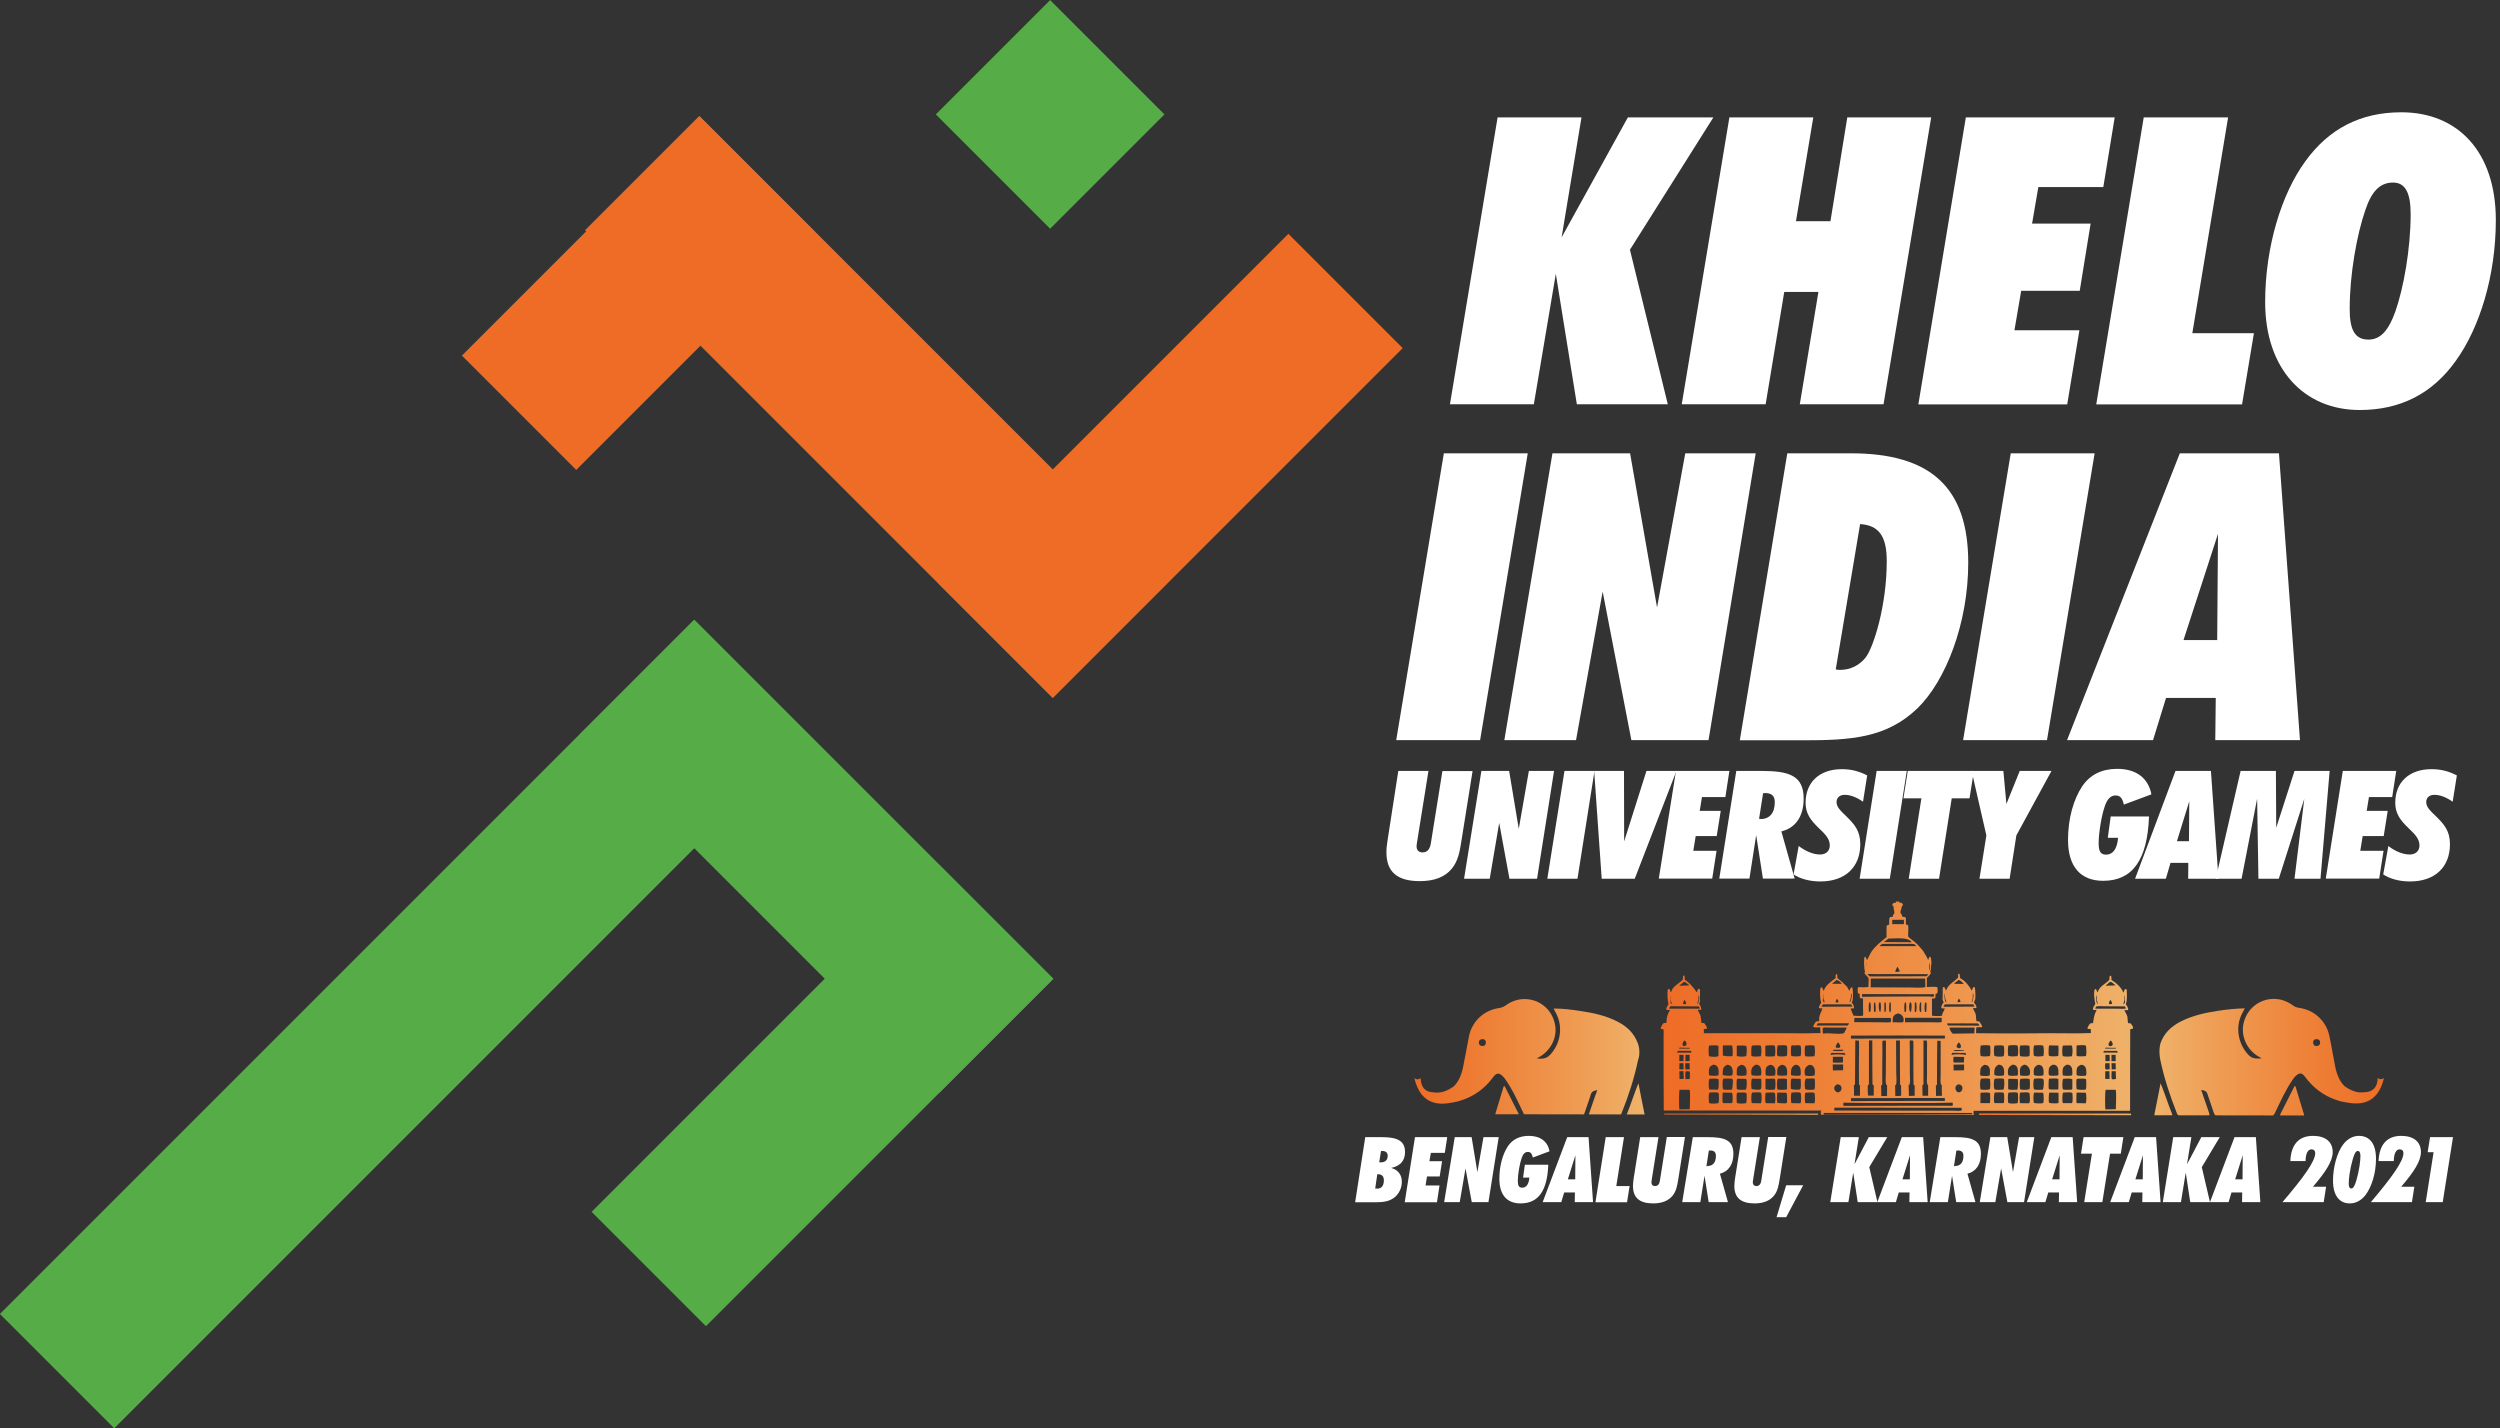 <?xml version="1.0" encoding="utf-8"?>
<!-- Generator: Adobe Illustrator 26.1.0, SVG Export Plug-In . SVG Version: 6.00 Build 0)  -->
<svg version="1.1" id="Layer_1" xmlns="http://www.w3.org/2000/svg" xmlns:xlink="http://www.w3.org/1999/xlink" x="0px" y="0px"
	 viewBox="0 0 1558.5 890.4" style="enable-background:new 0 0 1558.5 890.4;" xml:space="preserve">
<rect x="0" y="0" width="1558.5" height="890.4" fill="#333333" stroke="none"/>
<style type="text/css">
	.st0{clip-path:url(#SVGID_00000110433483495870047080000010279957571181746366_);}
	.st1{fill:url(#SVGID_00000118371084636541514520000017138952278983947186_);}
	.st2{fill:url(#SVGID_00000097471259088400921880000008432847424372411069_);}
	.st3{fill:url(#SVGID_00000039830390270056240770000004588529346853119361_);}
	.st4{fill:url(#SVGID_00000005262121934558459070000010532618822546125969_);}
	.st5{fill:url(#SVGID_00000103945327133828324480000016625468053182596512_);}
	.st6{fill:url(#SVGID_00000169522024962228345460000013653218377747434373_);}
	.st7{fill:url(#SVGID_00000174562832933487579380000000534648992314318479_);}
	.st8{fill:url(#SVGID_00000001625336514879340930000001939082340099497900_);}
	.st9{fill:url(#SVGID_00000152949853075675275110000015448991281508586118_);}
	.st10{fill:url(#SVGID_00000156558270971766290490000009446776378897850784_);}
	.st11{fill:url(#SVGID_00000046302104329566888890000015926533276110424476_);}
	.st12{fill:url(#SVGID_00000042717104368326154950000001251878009465487032_);}
	.st13{fill:url(#SVGID_00000023251385859706939950000014586227147816526225_);}
	.st14{fill:url(#SVGID_00000021089485880701279960000000694142000077025980_);}
	.st15{fill:url(#SVGID_00000048471293516369630150000010672458758993114760_);}
	.st16{fill:#56AD47;}
	.st17{fill:#EE6C26;}
	.st18{fill:#FFFFFF;}
</style>
<g>
	<g>
		<defs>
			<path id="SVGID_1_" d="M1501,695.5c-8-17.4-17.3-34-27.8-49.7c-62.2-93.5-165.4-154.2-284.5-154.4
				c-139.1-0.2-263.3,82.1-329.1,203.1L1501,695.5z"/>
		</defs>
		<clipPath id="SVGID_00000178888379028083003900000016193583359952601505_">
			<use xlink:href="#SVGID_1_"  style="overflow:visible;"/>
		</clipPath>
		<g style="clip-path:url(#SVGID_00000178888379028083003900000016193583359952601505_);">
			
				<linearGradient id="SVGID_00000161620804267338327390000007480494912439748236_" gradientUnits="userSpaceOnUse" x1="1233.693" y1="694.991" x2="1328.48" y2="694.991">
				<stop  offset="0" style="stop-color:#EE6C26"/>
				<stop  offset="0.252" style="stop-color:#EE7B32"/>
				<stop  offset="0.767" style="stop-color:#EF9F56"/>
				<stop  offset="1" style="stop-color:#EFB26A"/>
			</linearGradient>
			<path style="fill:url(#SVGID_00000161620804267338327390000007480494912439748236_);" d="M1233.7,695.8h94.8v-1.6
				c-32.4,0-62.4-0.1-94.7-0.1C1233.7,694.2,1233.7,695.8,1233.7,695.8z"/>
			
				<linearGradient id="SVGID_00000180357751544821041560000014813453882313940906_" gradientUnits="userSpaceOnUse" x1="1037.386" y1="695.033" x2="1133.606" y2="695.033">
				<stop  offset="0" style="stop-color:#EE6C26"/>
				<stop  offset="0.252" style="stop-color:#EE7B32"/>
				<stop  offset="0.767" style="stop-color:#EF9F56"/>
				<stop  offset="1" style="stop-color:#EFB26A"/>
			</linearGradient>
			<path style="fill:url(#SVGID_00000180357751544821041560000014813453882313940906_);" d="M1037.4,695.8h96l0-1.5
				c0,0,0.1-0.1,0.2-0.1h-96.2V695.8z"/>
			
				<linearGradient id="SVGID_00000051381220977247866320000000962098232014433921_" gradientUnits="userSpaceOnUse" x1="1035.629" y1="629.093" x2="1330.158" y2="629.093">
				<stop  offset="0" style="stop-color:#EE6C26"/>
				<stop  offset="0.252" style="stop-color:#EE7B32"/>
				<stop  offset="0.767" style="stop-color:#EF9F56"/>
				<stop  offset="1" style="stop-color:#EFB26A"/>
			</linearGradient>
			<path style="fill:url(#SVGID_00000051381220977247866320000000962098232014433921_);" d="M1328.3,638c-0.5-0.1-1.1-0.1-1.6-0.2
				c-0.3-0.4-0.3-3.2-0.5-4.1c-0.4-1.4-1.3-2.6-1.8-3.8c0-0.1,0-0.1,0.1-0.2h2.1c0-0.1,0.1-0.3,0.1-0.4c0.2-0.9-1-2.6-1.5-3.4
				c1-1.7,0.7-6.3,0.6-9c-0.4-0.3-0.5-0.3-1.1-0.3c-0.3,0.6-0.7,1.3-0.8,2c-0.1,0-0.1,0.1-0.2,0.1c-1.4-3.3-4.5-6.1-7.4-7.8
				c0-0.9,0-1.8-0.2-2.4c-0.2-0.2-0.3-0.2-0.7-0.3c-0.4,0.6-0.4,1.5-0.4,2.6c-2.3,2.6-6.3,3.9-7.3,7.8c-0.4-0.2-0.8-1.4-0.9-1.8
				c-0.2-0.1-0.4-0.2-0.6-0.3c-1.5,0.8-0.3,8.3,0,9.4c-0.4,0.6-1.8,2.5-1.4,3.5c0.3,0.4,1.5,0.3,2.1,0.2c0,0.1,0,0.2,0.1,0.3
				c-1.6,2.5-1.6,4.5-2.2,7.9c-0.5,0-1,0.1-1.5,0.1c-0.8,0.4-1.6,2.1-2,2.9v0.4c0.6,0.3,1.2,0.3,2.1,0.3c0,0.8,0,1.7,0.1,2.5
				c-2.8,0.1-5.7,0.1-8.5,0.2c-5.5,0-11-0.1-16.6-0.1c-4.9,0-9.9,0.1-14.8,0.1c-10.6,0-21.2,0.1-31.7-0.1c0-1.2,0-2.4,0.1-3.5
				c0.7-0.4,2.3-0.2,3.3-0.2c0.1-0.1,0.3-0.3,0.4-0.4c-0.2-1.2-1.1-1.8-1.5-2.9c-0.5-0.5-1.1-0.5-2.1-0.5c-0.1-1.4-0.3-2.7-0.4-4.1
				c-0.4-1.4-1.1-2.6-1.7-3.7v-0.3c0.7,0,1.3-0.1,2-0.1c0.6-1.5-1.2-2.6-1.4-3.6c0.2-0.6,0.5-1.1,0.7-1.7c0.4-1.3,0.1-6.7-0.2-7.6
				c-0.3-0.1-0.5-0.1-0.8-0.2c-0.4,0.4-0.8,1.3-0.9,2.1c0,0-0.1,0.1-0.2,0.1c-1.5-2.7-4.2-6.3-7-7.5c-0.4-0.6-0.5-1.4-0.5-2.6
				c-0.2-0.2-0.4-0.3-0.5-0.5c-0.2,0.1-0.4,0.3-0.5,0.4v2.1c-2.3,2.6-6.2,4.1-7.4,7.9c0,0-0.1,0.1-0.2,0.1c-0.3-0.6-0.5-1.2-0.8-1.8
				c-0.4-0.2-0.9-0.4-1.2,0.1c0,2.5,0,5-0.1,7.5c0.2,0.6,0.5,1.2,0.7,1.8c-0.7,0.4-1.5,2.2-1.5,3.3c0,0.1,0,0.1,0.1,0.2
				c0.5,0.2,1.4,0.2,2.1,0.2c-0.4,1.5-1.6,2.5-1.7,4.4c-1,0.5-5,0.3-6.2,0.1c0-0.1,0-0.2-0.1-0.3v-10.3c0.4-0.2,1.4-0.1,2-0.3
				c0.2-0.7,0.3-1.7,0.2-2.7c0.3-0.1,0.7-0.2,1-0.3c0.5-0.7,0.3-2.7,0.2-3.8c-1.1-0.6-4.8-0.2-6.4-0.2c0,0-0.1-0.1-0.2-0.1v-5.6
				c0.7-0.5,2.2-2.1,2.5-3c0.1-0.4-0.2-0.5-0.4-0.8c0.5-1.1,1.5-9.6-0.4-9.4c-0.3,0.7-0.7,1.2-0.8,2.1c-0.4-0.3-0.4-1-0.7-1.5
				c-0.8-1.4-1.7-2.8-2.5-4.2c-1.6-1.9-3.4-4.1-5.3-5.6c-1.3-1-2.5-2-3.8-3c-0.8-1.4,0.5-6.1-0.5-7.7h-1c-0.5-1.3,0.3-3.9-0.6-4.8
				c-0.6-0.1-1.2-0.1-1.8-0.2c0-1.4-0.9-1.6-1.1-2.5c-0.3-1.5,0.9-2.3,0.7-4c0.4-0.1,0.5-0.4,0.8-0.7c0-0.3-0.1-0.6-0.2-0.9
				c-0.5-0.2-0.6-0.5-1-0.8c-0.3,0.1-0.5,0.2-0.8,0.3c-0.2-0.3-0.3-0.7-0.5-0.9h-1.8c0,0.2,0,0.4-0.1,0.7c-0.8,0.3-1.6-0.2-2.1,1.1
				c0,0.1-0.1,0.1-0.2,0.2c0.2,0.5,0.4,0.9,0.9,1c-0.3,1.6,0.5,2.4,0.5,4.3c-0.5,0.6-1,1-1,2.2c-0.6,0.1-1.2,0.1-1.8,0.2
				c-0.6,1-0.5,2.9-0.5,4.6c-0.4,0.4-0.9,0.4-1.4,0.6c-0.5,0.6-0.1,6.1-0.2,7.3c-3.4,2.8-7.1,5.5-9.5,9.2c-1,1.5-1.6,3.3-2.6,5v0.2
				c-0.4-0.5-0.7-1.6-1-2.1h-0.5c-0.8,0.6-0.4,8.6,0.2,9.2c-0.2,0.5-0.3,0.4-0.4,1.1c0.8,0.9,1.6,1.8,2.4,2.7c0.6,1.4-0.1,4,0.2,5.6
				c-0.7,0.6-5.1,0.3-6.6,0.3v0.2c-0.4,0.6-0.2,2.8-0.1,3.6c0.3,0.2,0.7,0.2,1.1,0.3c0.1,0.8,0,2,0.2,2.7c0.4,0.2,1.3,0.2,1.9,0.2
				c0,3.5,0,7.1,0.1,10.6c-1.3,0.7-4.3,0.2-6,0.2c-0.4-0.8-1.7-3.9-1.8-4.5c0.7,0,1.3-0.1,2-0.1c0.4-1-0.6-3.1-1.3-3.5
				c0.2-0.6,0.4-1.2,0.6-1.8c0.3-1.4,0.1-6.6-0.2-7.6c-0.3-0.1-0.5-0.1-0.8-0.2c-0.4,0.5-0.9,1.3-0.9,2.2c-0.8-0.5-1.1-2-1.8-2.7
				c-1.8-1.9-3.7-3.6-5.8-5.2c-0.2-1.1,0-1.9-0.4-2.6l-0.2-0.1c-0.6,0.6-0.7,1.4-0.5,2.6c-2.5,2-6.3,4.3-7.4,7.8
				c0,0-0.1,0.1-0.2,0.1c-0.3-0.6-0.5-1.2-0.8-1.8c-0.3-0.2-0.4-0.3-0.8-0.3h-0.1c-0.8,1.3-0.5,8.5,0.3,9.3c-0.4,1.2-1.4,2-1.5,3.5
				c0.5,0.4,1.3,0.4,2.2,0.3c-0.6,2.6-2.4,4.1-2,8c-0.6,0.1-1.2,0.1-1.8,0.2c-0.7,0.4-1.6,2.1-1.9,2.9v0.4c0.9,0.6,2.9,0.4,4.3,0.3
				c0.1,1.2,0.1,2.4,0.2,3.6c-3.2,0.1-6.4,0.1-9.6,0.2c-5.7,0-11.4-0.1-17.2-0.1h-45.9c0-0.8,0-1.7-0.1-2.5c0.7-0.2,1.6-0.2,2.1-0.4
				c-0.1-1.3-1.2-2.5-1.8-3.4c-0.6,0-1.1-0.1-1.7-0.1c-0.2-1.4-0.3-2.7-0.5-4.1c-0.4-1.5-1.2-2.6-1.8-3.9c0-0.1,0-0.1,0.1-0.2h2
				c0.4-1-0.7-3.1-1.3-3.6c0.1-0.6,0.5-1.1,0.6-1.6v-7.4c-0.2-0.2-0.4-0.3-0.6-0.5c-0.2,0-0.3,0.1-0.5,0.1c-0.3,0.5-0.7,1.2-0.8,1.9
				c0,0-0.1,0.1-0.2,0.1c-2.2-3.1-4.2-5.7-7.4-7.7c-0.1-0.9,0-1.9-0.2-2.5c-0.2-0.1-0.3-0.2-0.6-0.2c-0.4,0.6-0.4,1.5-0.4,2.6
				c-2.1,2.3-6.6,4.2-7.3,7.8c0,0-0.1,0.1-0.2,0.1c-0.3-0.7-0.6-1.3-0.8-2c-0.3,0-0.6-0.1-0.9-0.1c-0.8,1.5-0.3,8,0.3,9.2
				c-0.3,1.3-1.6,2.2-1.4,3.7v0.1c0.6,0.2,1.5,0.2,2.1,0.1c0,0.1,0.1,0.2,0.1,0.3c-1.3,1.9-2.2,4.4-2.1,7.7c-0.4,0.2-1.1,0-1.7,0.2
				c-0.7,0.3-1.7,2.5-2,3.2c0.3,0.6,0.8,0.6,1.7,0.6c0.4,0.9,0.2,2.7,0.2,3.9v10.9c0,12,0,23.9,0.1,35.9h97.4c0,0,2.8,0.1,0.7,0.1
				c-0.4,0.7-0.1,2.3,0,3.4h95c0-0.1,0-0.1,0.1-0.2c-0.1-0.9-0.1-3.1-0.1-3.1h97.6c0-16.9,0-33.9,0.1-50.9c0.5-0.1,1.2-0.1,1.5-0.3
				c0.1-0.1,0.2-0.1,0.2-0.2C1330,640,1328.9,638.9,1328.3,638z M1202.9,600.2c0.5,0.6,0.2,3.4,0.2,4.5c0,0,0,0.1-0.1,0.1h-0.1
				C1202.6,603.5,1202.7,601.3,1202.9,600.2z M1058.8,623.3c0-0.9,0-1.8,0.1-2.8h0.1c0.8,1.1,0,5.1-0.9,5.4
				C1058.2,625,1058.5,624.2,1058.8,623.3z M1049.7,612.1c1.5,0.1,2.1,1.4,3.2,1.9c0,0.1,0.1,0.2,0.1,0.3c-2,0.1-3.9,0.1-5.9,0.2
				c0-0.1,0-0.1-0.1-0.2C1048,613.6,1048.9,612.8,1049.7,612.1z M1051.1,625.9c-0.6,0-1.2,0.1-1.8,0.1c-0.2-1,0.4-1.9,0.7-2.6h0.2
				C1050.7,624.1,1051.1,624.7,1051.1,625.9z M1041.3,620.6c0.5,0.5,0,2.3,0.3,3.3c0.2,0.6,0.5,1.3,0.7,1.9v0.1c0,0-0.1,0.1-0.1,0.1
				c-0.3-0.3-0.6-0.6-0.8-0.9V620.6z M1040.6,628.8l-0.1-0.2c0.2-0.4,0.5-0.8,0.7-1.3c6,0,12,0.1,17.9,0.1c0.2,0.4,0.4,0.7,0.5,1.1
				v0.3H1040.6z M1053.4,691.5c-2.2,0-4.3,0.1-6.5,0.1c-0.3-1-0.2-11.6,0.1-12.2h6.3C1053.9,680.9,1053.4,689.1,1053.4,691.5z
				 M1049.5,662.8c0,1.2,0,2.5,0.1,3.7c-0.6,0.3-2,0.2-2.7,0.1c0-1.3,0-2.5,0.1-3.8H1049.5z M1046.9,661.5v-3.9h2.6v3.8
				C1049,661.6,1047.8,661.5,1046.9,661.5z M1047.1,667.8h2.4c0,1.5,0.1,3,0.2,4.5c-0.4,0.5-1.9,0.4-2.7,0.3c0-1.5,0-3-0.1-4.5
				C1046.9,668,1047,667.9,1047.1,667.8z M1053.3,662.8c0,1.3,0,2.5,0.1,3.8c-0.9,0-1.7,0.1-2.6,0.1c-0.3-0.7-0.3-3-0.1-3.9H1053.3z
				 M1050.7,661.5v-3.9h2.6c0,1.2,0,2.5,0.1,3.7C1053.1,661.4,1051,661.7,1050.7,661.5z M1053.4,672.5c-0.6,0.3-1.9,0.2-2.5,0.2
				c-0.1-0.1-0.2-0.1-0.2-0.2c0-1.2-0.3-3.6,0.2-4.7c0.8,0,1.6,0.1,2.4,0.1C1053.7,668.9,1053.4,671.2,1053.4,672.5z M1045.6,656.2
				c0-0.1-0.1-0.1-0.1-0.2c0.2-0.3,0.4-0.6,0.5-0.9h8c0.3,0.3,0.5,0.6,0.5,1.1H1045.6z M1053.3,653.2c0,0.1,0,0.2,0.1,0.3
				c0,0.1-0.1,0.1-0.1,0.2h-6.5v-0.4c0.1-0.1,0.3-0.1,0.4-0.2C1049.3,653.2,1051.3,653.2,1053.3,653.2z M1050.1,648.6
				c1.4,0.7,2.3,4.1-0.9,3.4C1048.4,650.7,1049.3,649.5,1050.1,648.6z M1125.3,652.1c0.1-0.1,0.2-0.2,0.2-0.3c1.6,0,4.5-0.5,5.7,0.2
				c0.2,1.6,0.5,5.3-0.2,6.5c-1.8,0.1-4.3,0.3-5.7-0.1C1124.9,657,1125,653.6,1125.3,652.1z M1131.2,670.4c-1.1,0.5-4.9,0.6-6-0.1
				c-0.7-4.1,0.4-5.4,2.8-6.5C1131,663.8,1131.9,666.9,1131.2,670.4z M1100.6,652.1c0.1-0.1,0.1-0.2,0.2-0.3c1.6,0,4.5-0.5,5.7,0.2
				c0.2,1.6,0.5,5.3-0.2,6.5c-1.8,0.1-4.3,0.3-5.7-0.1c0-0.1,0-0.2-0.1-0.3V652.1z M1103.5,663.8c2.9,0,3.8,3.1,3.1,6.6
				c-0.8,0.4-5.5,0.5-5.9-0.2c0-0.7-0.1-1.3-0.1-2C1100.6,665.2,1101.5,664.6,1103.5,663.8z M1092.2,651.8c1.6,0,4.4-0.5,5.6,0.2
				c0.3,1.1,0.5,5.4-0.2,6.5c-1.7,0.1-4.7,0.5-5.8-0.3C1091.7,656.6,1091.6,652.7,1092.2,651.8z M1098,668.4c0,0.6,0,1.2-0.1,1.8
				c-0.4,0.7-5.5,0.4-6,0c-0.7-3.8,0.5-5.4,2.7-6.5C1097.2,663.7,1098,665.6,1098,668.4z M1082.7,652.1c0.1-0.1,0.1-0.2,0.2-0.3
				c1,0,5.4-0.2,5.7,0.3c0.6,1.2,0.3,5,0,6.3c-1.5,0.4-4.9,0.5-5.9-0.2C1082.7,656.2,1082.7,654.1,1082.7,652.1z M1085.5,663.8
				c2.9,0,3.9,3.2,3.1,6.6c-1.4,0.3-4.8,0.5-5.9-0.2C1082.6,665.9,1082.6,665.1,1085.5,663.8z M1074,652c0.1-0.1,0.1-0.2,0.2-0.3
				h5.6c0.3,0.6,0.6,5.8,0.2,6.5c-0.5,0.7-5.6,0.1-6-0.2C1074,656.1,1074,654.1,1074,652z M1076.7,663.8c2,0,3.1,1.4,3.4,3.2
				c0.2,1,0.1,3.1-0.4,3.4c-0.9,0.5-5.2,0.2-5.8-0.3C1073.9,666.1,1074.2,665,1076.7,663.8z M1065.5,651.8c1.6,0,4.7-0.5,5.8,0.3
				v6.1c-0.1,0.1-0.1,0.1-0.2,0.2c-0.9,0.7-5,0.4-5.8,0C1065.2,656.6,1064.9,653.1,1065.5,651.8z M1071.4,668.3c0,0.8,0,1.6-0.2,2.1
				c-1.4,0.4-4.3,0.3-5.7,0c-0.2-0.6-0.2-1.5-0.2-2.3c0-3,0.8-3.4,2.7-4.4C1070.5,663.8,1071.4,665.5,1071.4,668.3z M1065.7,672.5
				c1.7,0,4.7-0.4,5.7,0.4c0,2,0.3,5.2-0.5,6.4c-1.8,0-3.6-0.1-5.4-0.1C1065.1,678,1065,673.3,1065.7,672.5z M1071.2,687.7
				c-1.3,0.3-4.7,0.5-5.8-0.1c-0.2-1.7-0.4-5.1,0.2-6.5c1.6,0,4.6-0.5,5.8,0.3C1071.6,682.8,1071.8,686.6,1071.2,687.7z
				 M1079.7,687.7h-5.5c0-0.1-0.1-0.1-0.2-0.2c-0.4-0.7-0.2-5.2-0.1-6.1c0.1-0.1,0.1-0.2,0.2-0.3c1.8,0,3.7,0.1,5.5,0.1
				c0.1,0.1,0.1,0.1,0.2,0.2C1080.3,682,1080.3,687.3,1079.7,687.7z M1079.7,679.3c-1.6,0-4.4,0.4-5.6-0.3c-0.3-1.1-0.5-5.4,0.2-6.5
				c0,0,0.1-0.1,0.2-0.1c1.2,0,5.2-0.3,5.6,0.4C1080.6,673.8,1080,678.7,1079.7,679.3z M1088.6,687.7c-1.4,0.3-4.9,0.5-5.9-0.2
				c0-1.8-0.4-4.9,0.2-6.3c0,0,0.1-0.1,0.2-0.1c1,0,5.3-0.2,5.6,0.3C1089.1,682.6,1088.9,686.4,1088.6,687.7z M1088.4,679.3
				c-1.7,0-4.7,0.4-5.7-0.4c0-1.7-0.4-4.8,0.2-6.2l0.3-0.2c1.1,0,5.1-0.2,5.5,0.3C1089.2,674,1088.9,678.4,1088.4,679.3z
				 M1092.1,672.6c0.1-0.1,0.2-0.1,0.2-0.2c1.8,0,3.6,0.1,5.4,0.1c0.1,0.1,0.2,0.3,0.3,0.4c0,1.7,0.4,5.7-0.5,6.2
				c-1,0.5-5.1,0.1-5.6-0.3C1091.7,677.5,1091.5,673.7,1092.1,672.6z M1097.7,687.8c-1.9,0-3.8-0.1-5.6-0.1
				c-0.5-1.2-0.5-5.6,0.2-6.6c1.6,0,4.4-0.5,5.6,0.2C1098.3,682.6,1098.4,686.7,1097.7,687.8z M1106.4,687.8c-1.9,0-3.8-0.1-5.7-0.1
				c-0.4-1.4-0.3-4.7-0.1-6.2l0.2-0.3c1.6,0,4.5-0.5,5.7,0.2C1106.8,682.9,1107,686.5,1106.4,687.8z M1106.4,679.2
				c-1.4,0.3-4.8,0.4-5.8-0.3v-6.2c0.2-0.1,0.5-0.2,0.7-0.3c1.5,0.4,4-0.4,5.3,0.3C1106.9,674.2,1107,678,1106.4,679.2z
				 M1108.3,672.5c1.7,0,4.6-0.4,5.7,0.3v6c-0.1,0.2-0.3,0.3-0.4,0.5c-1.5,0-4.5,0.4-5.6-0.3
				C1107.7,677.6,1107.6,673.4,1108.3,672.5z M1107.9,668.3c0-3,0.8-3.5,2.7-4.5c2.5,0,3.5,1.7,3.5,4.5c0,0.8,0,1.6-0.2,2.1
				c-0.8,0.2-5.4,0.4-5.8-0.2C1107.8,669.8,1107.9,669,1107.9,668.3z M1113.8,687.7c-0.4,0.3-5.6,0-5.8-0.2
				c-0.4-0.9-0.1-4.7-0.1-6.1l0.2-0.3c1.9,0,3.8,0.1,5.6,0.1C1114.1,681.8,1114.3,687.3,1113.8,687.7z M1113.8,658.3
				c-1.1,0.3-5.2,0.6-5.8-0.2c-0.4-0.9-0.2-5.7,0.2-6.4c1.6,0,4.7-0.4,5.8,0.3C1114.2,653.7,1114.4,657.1,1113.8,658.3z
				 M1116.7,672.6l0.2-0.2c1.8,0,3.6,0.1,5.4,0.1c0.1,0.1,0.2,0.3,0.3,0.4c0,1.5,0.4,5.6-0.5,6.2c-1,0.5-5.1,0.1-5.6-0.3
				C1116.3,677.5,1116.2,673.7,1116.7,672.6z M1116.5,670.2c-0.1-4,0.3-5.2,2.7-6.4c2.6-0.1,3.4,1.8,3.4,4.6c0,0.6,0,1.2-0.1,1.8
				C1122.2,671,1117.1,670.6,1116.5,670.2z M1122.4,687.8c-1.9,0-3.8-0.1-5.6-0.1c-0.5-1.2-0.5-5.6,0.1-6.6c1.6,0,4.4-0.5,5.6,0.2
				C1122.9,682.7,1123,686.7,1122.4,687.8z M1122.4,658.4c-1.7,0.1-4.7,0.5-5.8-0.3c-0.2-1.1-0.3-5.9,0.3-6.3l0.3-0.2
				c1.5,0.4,4-0.4,5.3,0.3C1122.9,653.3,1123,657.4,1122.4,658.4z M1131.1,687.8c-1.9,0-3.8-0.1-5.7-0.1c-0.4-1.4-0.3-4.7-0.1-6.2
				c0.1-0.1,0.2-0.2,0.2-0.3c1.6,0,4.5-0.5,5.7,0.2C1131.4,682.9,1131.7,686.5,1131.1,687.8z M1131.1,679.2
				c-1.4,0.3-4.8,0.4-5.8-0.3c-0.3-1.9-0.5-5.8,0.7-6.6c1.5,0.4,4-0.4,5.3,0.3C1131.5,674.2,1131.6,678,1131.1,679.2z M1233.1,638
				c0.3,0.4,0.6,0.7,0.8,1.1v0.3c-6.5,0-13.1-0.1-19.6-0.1c-0.2-0.5-0.5-0.8-0.5-1.3C1220.3,637.9,1226.7,638,1233.1,638z
				 M1224.3,654.5c0,0.1,0.1,0.2,0.2,0.3c-0.3,0.4-5.6,0.6-6.3,0.3c-0.2-0.2-0.2-0.1-0.2-0.5H1224.3z M1219.8,652.6
				c-0.3-1.1,0.9-2.2,1.3-2.8c0.7,0.4,1.8,2.1,1.2,3.2C1221.8,653.9,1220,653.4,1219.8,652.6z M1225.2,656.4
				c0.2,0.3,0.3,0.5,0.5,0.8v0.3l-0.1,0.1c-2.3-0.4-6.6-0.6-8.9,0c0,0-0.1-0.1-0.2-0.1c0.2-0.5,0.4-0.8,0.7-1.2
				C1220,656.4,1222.6,656.4,1225.2,656.4z M1148.9,654.4c0,0.1,0.1,0.1,0.2,0.2v0.3c-1.4,0.7-4.6,0.2-6.3,0.2
				c-0.1-0.3-0.1-0.3,0-0.7H1148.9z M1144.4,652.1c0.4-0.7,0.8-1.5,1.2-2.2h0.4c0.4,0.7,1.6,1.9,1.1,2.9c-0.1,0.1-0.3,0.3-0.4,0.4
				h-1.8C1144.5,653.1,1144.4,652.7,1144.4,652.1z M1149.8,656.4c0.2,0.3,0.4,0.6,0.6,0.8v0.3c0,0,0,0.1-0.1,0.1
				c-2.6-0.4-6.4-0.4-9.1,0c0-0.1,0-0.1-0.1-0.2c0.2-0.3,0.4-0.7,0.6-1H1149.8z M1148.9,658.8v3.4c-0.3,0.4-5.8,0.3-6.3,0.2v-3.6
				H1148.9z M1149,663.6v3.6c-2.1,0-4.3,0.1-6.4,0.1c0-1.2,0-2.5-0.1-3.7H1149z M1146.2,680.9c-1.4,0.4-3.1-1.4-2.7-3.1
				c0.3-0.9,1-1.3,1.5-1.8C1148.7,675.7,1148.9,680.1,1146.2,680.9z M1143.4,690.7l0.3-0.2c26.3,0,52.7,0.1,79,0.1h0.2
				c0,0.5,0,1,0.1,1.5c-0.7,0.7-3.7,0.3-4.9,0.3h-13.8c-20.2,0-40.5-0.1-60.7-0.1h-0.1V690.7z M1221.6,680.9c-1.9,0.5-3.1-2-2.4-3.6
				c0.3-0.6,0.9-0.9,1.4-1.3C1224.1,675.7,1224.2,680.2,1221.6,680.9z M1217.9,667.3c0-1.2,0-2.4-0.1-3.6c2.2,0,4.4-0.1,6.6-0.1v3.6
				C1222.2,667.3,1220.1,667.3,1217.9,667.3z M1224.3,662.4h-6.3c-0.4-0.4-0.3-3.1-0.1-3.6c2.1,0,4.2,0.1,6.3,0.1h0.2
				C1224.4,660,1224.4,661.2,1224.3,662.4z M1217.2,687.4c0.2,0.3,0.3,1.2,0.1,1.7c-0.4,0.5-3.3,0.2-4.3,0.2h-12.7
				c-17,0-33.9,0.1-50.9,0.1c-0.1-0.1-0.2-0.2-0.2-0.3c-0.2-0.5-0.1-1.3,0.1-1.7c3.9,0.1,7.7,0.1,11.6,0.2h44.7
				C1209.4,687.5,1213.3,687.5,1217.2,687.4z M1158.9,676.2c0.2,0.1,0.4,0.2,0.6,0.3v6.6h-3.7c0-2.2,0-4.4-0.1-6.6
				c0.3-0.1,0.5-0.2,0.7-0.4c0.1-9.2,0.1-18.3,0.2-27.5c0.7,0,1.4,0.1,2.1,0.1c0.4,0.5,0.2,6,0.2,7.2
				C1158.8,662.7,1158.8,669.5,1158.9,676.2z M1212.4,684.5c0,0.6,0,1.2,0.1,1.8c-19.5,0-39.1,0.1-58.6,0.1v-1.8
				C1173.4,684.5,1192.9,684.5,1212.4,684.5z M1164.4,676.6c0.1-0.3,0.6-0.3,0.7-0.7v-27c0.1-0.1,0.2-0.2,0.2-0.3h1.9
				c0,9.1,0,18.3,0.1,27.4c0.2,0.2,0.4,0.4,0.8,0.5v6.5h-3.5C1164.4,683,1164.2,677,1164.4,676.6z M1173.7,648.7h1.8
				c0.1,0.1,0.2,0.2,0.2,0.3c0,7,0,14.1-0.1,21.1c0,2-0.5,5.8,0.8,6.6v6.5c-1.2,0-2.4,0.1-3.6,0.1c0-2.2-0.1-4.4-0.1-6.6
				c0.3-0.2,0.5-0.2,0.7-0.6c0-6.9,0-13.9,0.1-20.8C1173.6,653.6,1173.2,649.7,1173.7,648.7z M1182.1,668.5c0-6.6-0.1-13.1-0.1-19.7
				c0.6-0.3,1.7-0.2,2.4-0.1c0,9.2,0,18.3,0.1,27.5c0.2,0.1,0.4,0.2,0.6,0.3c0,2.2,0.1,4.3,0.1,6.5c-0.8,0.4-2.6,0.2-3.7,0.2
				c0-2.2,0-4.4-0.1-6.6c0.2-0.1,0.4-0.1,0.5-0.2C1182.6,674.7,1182.1,670.8,1182.1,668.5z M1190.6,669.9c0-7,0-14.1-0.1-21.1
				c0.1-0.1,0.2-0.1,0.3-0.2c0.6,0,1.2,0.1,1.8,0.1c0.4,0.5,0.2,5.9,0.2,7.1c0,6.8,0,13.5,0.1,20.3c0.2,0.3,0.4,0.4,0.7,0.5v6.5
				c-1.2,0-2.4,0.1-3.6,0.1c0-2.2-0.1-4.4-0.2-6.6C1191.2,676.1,1190.6,671.8,1190.6,669.9z M1202,676.5v6.6h-3.5
				c0-2.2-0.1-4.4-0.1-6.6c0.2-0.2,0.5-0.3,0.7-0.5v-27.1c0.1-0.1,0.2-0.2,0.2-0.3c0.6,0,1.2,0.1,1.8,0.1c0.4,0.5,0.2,4.5,0.2,5.5
				V670C1201.3,671.7,1200.8,676.1,1202,676.5z M1210.5,676.5c0,2.2,0,4.4,0.1,6.6c-1.2,0-2.4,0.1-3.7,0.1c0-2.2,0-4.4-0.1-6.6
				c0.4-0.1,0.5-0.1,0.7-0.3c0-9.2,0.1-18.3,0.2-27.5c0.7,0,1.4,0.1,2.1,0.1v21C1209.8,671.5,1209.3,676.1,1210.5,676.5z
				 M1229.8,622.2c0-1,0.1-1.9,0.1-2.9h0.1c0.8,1.2-0.2,4.8-0.6,5.4h-0.3C1229.3,623.9,1229.6,623,1229.8,622.2z M1218.2,613.3
				c0.6-1.1,2-1.4,2.7-2.4c1.2,0.1,2.3,1.5,3.1,2.2c0,0.1,0,0.2,0.1,0.3L1218.2,613.3L1218.2,613.3z M1222.2,624.6L1222.2,624.6
				c-0.6,0.1-1.2,0.1-1.8,0.2c0,0-0.1-0.1-0.1-0.1c0.1-0.9,0.5-1.5,0.8-2.2C1221.7,622.9,1222.1,623.9,1222.2,624.6z M1212.3,619.6
				h0.2c0,0.9,0,1.8,0.1,2.7c0.3,0.8,0.5,1.6,0.8,2.4c-0.1,0-0.2,0.1-0.2,0.1C1212.1,624,1212.1,621.2,1212.3,619.6z M1211.7,627.6
				c0-0.1,0-0.1-0.1-0.2c0.3-0.4,0.5-0.8,0.8-1.3h17.7c0.3,0.4,0.5,0.8,0.8,1.3v0.1C1224.4,627.5,1218,627.6,1211.7,627.6z
				 M1210.4,634.6c0,0.8,0,1.6,0.1,2.4c-0.4,0.6-4.6,0.3-5.7,0.3h-17.2v-2.8H1210.4z M1187.3,630.7c-0.2-1.5-0.4-5.1,0.4-5.9
				c0.2,0.1,0.3,0.2,0.5,0.3c0.2,1.3,0.4,5.3-0.4,5.9C1187.6,630.9,1187.5,630.8,1187.3,630.7z M1190.4,625.5
				c0.1-0.2,0.3-0.4,0.4-0.7h0.2c0.2,0.2,0.3,0.4,0.5,0.6c0.5,1.3,0.1,4.8-0.4,5.5C1190.1,630.7,1189.9,626.8,1190.4,625.5z
				 M1193.6,630.6c0-1.8,0.1-3.7,0.1-5.5c0.1-0.1,0.2-0.2,0.3-0.3c0.1,0,0.3,0.1,0.4,0.1c0.6,1.2,0.6,5-0.1,6.1
				c-0.3-0.1-0.2,0-0.4-0.2C1193.8,630.7,1193.7,630.7,1193.6,630.6z M1197,624.9c0,0,0.1-0.1,0.2-0.1c0.2,0.1,0.4,0.2,0.5,0.3v5.5
				c-0.2,0.1-0.4,0.2-0.6,0.3c-0.1-0.1-0.1-0.2-0.2-0.3C1196.3,629.8,1196.6,625.7,1197,624.9z M1200.3,624.8
				c0.2,0.2,0.5,0.3,0.7,0.5c0,1.8,0,3.5-0.1,5.3c-0.2,0.1-0.3,0.2-0.5,0.3c-0.1-0.1-0.3-0.1-0.4-0.2
				C1199.6,629.4,1199.6,625.8,1200.3,624.8z M1179.6,573.4h7.3v2.7h-7.3V573.4z M1174.6,587.1c0.9-0.7,1.8-1.3,2.7-2
				c5.3,0,11.8-1,14.4,2.1c0,0.1,0,0.1-0.1,0.2c-5.6,0-11.3-0.1-16.9-0.1h-0.2V587.1z M1173.3,588.4h15.7c2.3,0,4.9-0.4,5.5,1.4
				h-22.6l-0.1-0.2C1172.3,589.3,1172.8,588.8,1173.3,588.4z M1184.4,605.6L1184.4,605.6c-0.7,0.1-1.5,0.2-2.2,0.3
				c-0.2,0-0.5-0.1-0.7-0.1c0.2-1.2,0.8-2.1,1.2-2.9h0.4C1183.6,603.7,1183.9,604.8,1184.4,605.6z M1163.5,604.6c0-0.3,0-0.7-0.1-1
				C1163.5,604,1163.5,604.3,1163.5,604.6L1163.5,604.6z M1163.5,602.4c0-0.7,0-1.4-0.1-2.1C1163.7,600.8,1163.6,601.8,1163.5,602.4
				z M1164.2,607.3c0,0,0.1-0.1,0.2-0.1c12.5,0,25.1,0.1,37.6,0.1h0.2c-0.4,0.4-0.8,0.8-1.1,1.3c-11.9,0-23.8,0.1-35.6,0.1
				c-0.1-0.1-0.1-0.2-0.2-0.3C1164.9,608.1,1164.5,607.7,1164.2,607.3z M1200.3,615.3c-1.2,0.7-7.5,0.3-9.5,0.3
				c-8.2,0-16.4-0.1-24.6-0.1v-5.2c0.1-0.1,0.2-0.2,0.2-0.3h33.6c0,0.1,0.1,0.2,0.2,0.3C1200.2,611.9,1200.2,613.6,1200.3,615.3z
				 M1160.9,621.4c-0.2-0.5-0.2-1.2,0-1.7c14.9,0,29.7,0.1,44.6,0.1c0.2,0.2,0.2,1,0.1,1.3c-0.4,0.6-1.9,0.1-2.7,0.1h-8.2
				C1183.4,621.2,1171.8,621.3,1160.9,621.4z M1186.5,637.1c-0.7,0.7-5.2-0.1-6.4,0.3c-0.3-0.3-0.2-0.9-0.2-1.5
				c0-2.7,1.2-3.4,3.1-4.1C1185.1,631.7,1187.6,634.2,1186.5,637.1z M1178.5,630.9l-0.2,0.1c-0.3-0.1-0.2,0-0.4-0.3
				c-0.4-0.7-0.2-5.3,0.1-5.8c0,0,0.1-0.1,0.2-0.1c0.2,0.1,0.4,0.2,0.5,0.3C1178.7,626.8,1179,629.8,1178.5,630.9z M1175.5,630.5
				c-0.1,0.1-0.2,0.3-0.3,0.4c-0.3-0.1-0.4-0.2-0.5-0.4v-5.3c0.1-0.1,0.3-0.3,0.4-0.4c0.3,0.1,0.2,0.1,0.4,0.3
				C1175.7,625.5,1175.8,630,1175.5,630.5z M1172.1,630.9c-0.9-0.2-1.1-4.5-0.7-5.5c0.1-0.2,0.3-0.4,0.4-0.7c0.1,0,0.3,0.1,0.4,0.1
				C1172.8,626,1172.7,630,1172.1,630.9z M1169.1,630.7v0.2c-0.4,0-0.4,0-0.8-0.2c-0.1-1.5-0.4-4.6,0.2-5.8c0.1,0,0.1-0.1,0.2-0.1
				C1169.3,625,1169.6,629.9,1169.1,630.7z M1165.8,630.9h-0.3c-0.2-0.2-0.3-0.3-0.5-0.5c0-1.8-0.3-4.6,0.5-5.6
				c0.1,0,0.3,0.1,0.4,0.1C1166.4,626.1,1166.4,629.8,1165.8,630.9z M1156,634.6h22.7c0.2,0.5,0,1.7,0.2,2.4
				c-0.4,0.6-4.9,0.3-6.1,0.3c-5.6,0-11.2-0.1-16.9-0.1C1156,636.3,1156,635.5,1156,634.6z M1212.3,645.6c0.3,0.3,0.2,1.4,0.1,1.8
				c-19.5,0-38.9,0.1-58.4,0.1c-0.2-0.4-0.2-1.4-0.1-1.9C1173.4,645.5,1192.9,645.5,1212.3,645.6z M1153.8,622.2
				c0.2-1-0.1-2.2,0.2-2.9c0.9,1.3-0.1,5.1-0.8,5.5c0,0-0.1-0.1-0.2-0.1C1153.3,623.9,1153.6,623,1153.8,622.2z M1145,610.9
				c0.9,0.1,2.9,1.6,3.1,2.4h-5.8c0-0.1,0-0.1-0.1-0.2C1143.1,612.4,1144.1,611.7,1145,610.9z M1146.2,624.7
				c-0.3,0.3-1.2,0.2-1.8,0.2c0,0-0.1-0.1-0.1-0.1c0.1-0.9,0.5-1.4,0.8-2.1C1145.8,623,1146,624,1146.2,624.7z M1136.4,619.6h0.2
				c0,0.9,0,1.8,0.1,2.7c0.3,0.8,0.5,1.6,0.8,2.4c0,0.1,0,0.1-0.1,0.2c-0.5-0.2-0.6-0.5-0.9-0.8V619.6z M1135.7,627.6
				c0-0.1,0-0.1-0.1-0.2c0.3-0.5,0.5-0.9,0.8-1.3h17.6c0.3,0.4,0.5,0.8,0.8,1.3v0.1C1148.4,627.5,1142,627.6,1135.7,627.6z
				 M1132.4,639.3c0.3-0.5,0.6-1,0.8-1.4h19.3c0,0,0.1,0.1,0.1,0.1v0.3c-0.3,0.3-0.4,0.8-0.8,1
				C1145.4,639.3,1138.9,639.3,1132.4,639.3z M1136.3,640.8c1-0.5,3.2-0.2,4.5-0.2h10.4c-0.2,1.3-1.2,2.1-1.5,3.3
				c-1.8,1.4-10-0.3-13,0.5C1136.1,643.9,1136.2,641.9,1136.3,640.8z M1136.9,694.8v-1h92.4c0.2,0.2,0.2,0.5,0.2,0.9
				C1198.6,694.8,1167.7,694.8,1136.9,694.8z M1230.8,644.2c-4.5,0.1-9,0.1-13.4,0.2c-0.8-0.5-2.1-2.6-2.1-3.8h15.5
				c0.1,0.1,0.1,0.1,0.2,0.2C1230.9,641.9,1230.8,643.1,1230.8,644.2z M1243.5,651.8c1.6,0,4.6-0.5,5.7,0.3c0.3,1,0.4,5.9-0.2,6.3
				c-0.9,0.5-4.9,0.4-5.7-0.2C1242.9,656.6,1242.8,652.9,1243.5,651.8z M1249.4,668.3c0,0.8,0,1.6-0.2,2.1c-1.4,0.4-5,0.5-5.9-0.3
				c-0.3-3.8,0.4-5.2,2.7-6.4C1248.4,663.8,1249.4,665.6,1249.4,668.3z M1240.5,687.7h-5.9v-6.2c0-0.1,0.1-0.2,0.2-0.3
				c1.6,0,4.7-0.5,5.8,0.3C1240.7,683.4,1240.8,685.9,1240.5,687.7z M1240.5,679c-1.1,0.5-4.8,0.6-5.9,0c-0.3-1.5-0.4-5.8,0.4-6.6
				c1.7,0,4.5-0.4,5.6,0.3C1240.8,674.5,1240.9,677.4,1240.5,679z M1237.1,663.8c2.7,0,3.7,2,3.4,5c-0.1,0.6,0.1,1.2-0.2,1.7
				c-1.3,0.4-4.8,0.5-5.9-0.2C1234.5,665.9,1234.5,665.2,1237.1,663.8z M1240.4,658.4c-1.3,0.1-4.5,0.5-5.7-0.2
				c-0.3-1.5-0.4-5.3,0.2-6.5c1.6,0,4.7-0.5,5.8,0.3C1240.7,653.6,1241.1,657.2,1240.4,658.4z M1249,687.7h-5.5
				c0-0.1-0.1-0.1-0.2-0.2c-0.5-0.9-0.3-5.7,0.2-6.4c1.6,0,4.6-0.5,5.7,0.3C1249.5,682.3,1249.6,687.3,1249,687.7z M1248.9,679.3
				c-1.5,0-4.5,0.4-5.6-0.3c-0.5-1.3-0.5-5.4,0.2-6.5c0,0,0.1-0.1,0.2-0.1c1.7,0,4.5-0.4,5.6,0.3
				C1249.6,674.5,1249.6,678.2,1248.9,679.3z M1257.8,687.7c-1.4,0.3-4.9,0.5-5.9-0.2c-0.2-1.6-0.4-5.1,0.2-6.3c0,0,0.1-0.1,0.2-0.1
				c1.6,0,4.4-0.5,5.6,0.2C1258.1,683,1258.2,686.2,1257.8,687.7z M1257.7,670.5c-1.6,0.1-4.6,0.5-5.8-0.3c-0.7-4,0.5-5.4,2.8-6.5
				c2.4,0,3.3,1.8,3.3,4.5C1258,669.3,1258,670,1257.7,670.5z M1257.6,679.3c-1.7,0-4.7,0.4-5.7-0.4V673c0.2-0.2,0.3-0.3,0.5-0.5
				c1.8,0,3.6,0.1,5.3,0.1C1258.3,673,1258,678.7,1257.6,679.3z M1257.7,658.4c-1.4,0.1-4.6,0.5-5.8-0.3c-0.3-1.6-0.3-5.2,0.2-6.4
				c1.6,0,4.5-0.5,5.7,0.2C1258.2,653.4,1258.3,657.3,1257.7,658.4z M1259.4,651.8c1.6,0,4.7-0.5,5.8,0.3c0.1,1,0.3,5.7-0.1,6.2
				c-0.7,0.6-4.9,0.5-5.8,0C1259,656.7,1258.9,653,1259.4,651.8z M1265.1,687.5c0,0.1-0.1,0.2-0.2,0.3c-1.9,0-3.8-0.1-5.7-0.1
				c-0.2-1.6-0.4-5.3,0.2-6.6c1.6,0,4.7-0.5,5.8,0.3C1265.3,683,1265.8,686,1265.1,687.5z M1259.7,672.5c1.7,0,4.5-0.4,5.6,0.3
				c0.2,1.7,0.3,4.6-0.1,6.2c-1.1,0.5-4.8,0.6-5.9,0C1259.1,677.5,1258.8,673.2,1259.7,672.5z M1265.1,670.4c-1.4,0.4-4.3,0.4-5.7,0
				l-0.1-0.3c0-0.7,0-1.3-0.1-2c0-3,0.8-3.4,2.6-4.4C1264.8,663.8,1266.4,667.7,1265.1,670.4z M1273.6,687.7
				c-0.8,0.3-5.2,0.2-5.7-0.2c-0.4-1.6-0.4-5.3,0.2-6.4c1.9,0,3.8,0.1,5.6,0.1C1274.1,682.1,1274.3,687.2,1273.6,687.7z
				 M1273.5,679.3c-1.5,0-4.5,0.4-5.6-0.3c-0.4-1.4-0.5-5.4,0.2-6.5c0,0,0.1-0.1,0.2-0.1c1.4,0,5.1-0.5,5.6,0.5
				C1274.4,674.2,1274,678.6,1273.5,679.3z M1270.5,663.8c2.5-0.1,3.5,1.7,3.5,4.5c0,0.8,0,1.6-0.2,2.1c-1.4,0.4-5,0.5-5.9-0.3
				C1267.6,666.4,1267.8,665.2,1270.5,663.8z M1273.8,658.3c-1.2,0.3-4.8,0.6-5.9-0.2c-0.3-1.6-0.4-5.4,0.2-6.4
				c1.6,0,4.6-0.5,5.7,0.3C1274.2,653.3,1274.3,657.2,1273.8,658.3z M1283.2,687.6c-0.1,0-0.2,0.1-0.2,0.1c-0.6,0.3-5.4,0.1-5.6-0.2
				c-0.4-0.8-0.2-5.6,0.1-6.4c1.9,0,3.8,0.1,5.7,0.1l0.1,0.3V687.6z M1283.2,678.9c-0.1,0.1-0.3,0.2-0.4,0.3c-1.1,0-5.1,0.2-5.5-0.3
				c-0.4-0.8-0.2-5.3,0-6.3l0.3-0.2c1.7,0,4.5-0.4,5.6,0.3C1283.2,674.8,1283.2,676.9,1283.2,678.9z M1283.1,670.4
				c-0.9,0.2-5.3,0.5-5.8-0.2c-0.2-0.4-0.2-1.3-0.2-2c0-3,0.8-3.5,2.6-4.5c2.6,0,3.5,1.6,3.5,4.5
				C1283.2,669,1283.3,670,1283.1,670.4z M1283.1,658.3c-0.6,0.2-5.4,0.5-5.8-0.2c-0.4-0.8-0.2-5.6,0.1-6.4c1.9,0,3.8,0.1,5.7,0.1
				C1283.4,652.1,1283.3,657.9,1283.1,658.3z M1286.1,651.8c1.7,0,3.4-0.1,5-0.1c0.2,0.1,0.4,0.2,0.6,0.3c0.4,1.3,0.5,5.5-0.2,6.5
				c-1.5,0.2-4.1,0.3-5.6-0.1C1285.5,657.2,1285.4,652.6,1286.1,651.8z M1291.7,670.4c-1.4,0.4-4.3,0.4-5.7,0
				c-0.2-0.5-0.2-1.3-0.2-2.2c0-2.9,0.9-3.6,2.7-4.5c2.5,0,3.4,1.7,3.4,4.5C1291.9,669.2,1292,670,1291.7,670.4z M1291.9,672.9v5.9
				c-0.2,0.2-0.3,0.3-0.5,0.5c-1,0-4.8,0.3-5.3-0.2c-0.7-0.6-0.5-6,0.1-6.6C1287.9,672.4,1290.9,672.1,1291.9,672.9z M1291.7,687.7
				h-5.7c-0.5-1.2-0.5-5.7,0.2-6.6c1.6,0,4.6-0.5,5.7,0.3C1292.1,682.8,1292.3,686.6,1291.7,687.7z M1300.3,687.8
				c-1.9,0-3.8-0.1-5.7-0.1c-0.3-0.3-0.2-5.6-0.1-6.3c0.1-0.1,0.2-0.2,0.2-0.3c1.8,0,3.7,0.1,5.5,0.1
				C1300.8,681.7,1300.7,687,1300.3,687.8z M1300.2,679.2c-0.8,0.4-5,0.2-5.6-0.2c-0.2-0.7-0.4-5.2-0.1-6.1c0.1-0.1,0.3-0.3,0.4-0.4
				c1.6,0,4.4-0.4,5.6,0.3C1300.6,673.9,1300.8,678.7,1300.2,679.2z M1294.5,668.2c0-3,0.9-3.5,2.8-4.4c2.2,0,3.2,1.5,3.3,3.9
				c0,0.9,0.2,2.4-0.3,2.8c-0.7,0.4-5.4,0.3-5.7-0.3C1294.5,669.5,1294.5,668.8,1294.5,668.2z M1300.3,658.4
				c-0.9,0.1-5.3,0.4-5.8-0.3V652c0.1-0.1,0.2-0.2,0.2-0.3c1.6,0,4.5-0.5,5.7,0.2C1300.6,653.8,1300.9,657.1,1300.3,658.4z
				 M1324.4,623.3c0-0.9,0-1.8,0.1-2.7h0.2v4.4c-0.2,0.3-0.5,0.6-0.7,0.9c-0.1,0-0.2,0.1-0.2,0.1l-0.1-0.1
				C1323.9,625,1324.1,624.2,1324.4,623.3z M1315.4,612.1c1.5,0,2.1,1.4,3.2,1.9c0,0.1,0.1,0.2,0.2,0.3c-2,0.1-3.9,0.1-5.9,0.2
				l-0.1-0.2C1313.6,613.6,1314.5,612.8,1315.4,612.1z M1316.6,625.9c-0.6,0-1.2,0.1-1.8,0.1c-0.3-1.1,0.4-2,0.8-2.6
				C1316.2,623.7,1316.6,624.9,1316.6,625.9z M1306.9,620.5L1306.9,620.5c0.1,0,0.2,0.1,0.2,0.1v2.8c0.3,0.8,0.5,1.7,0.8,2.5
				C1306.7,625.5,1306.4,622.2,1306.9,620.5z M1306.2,628.8c0.1-0.4,0.3-0.8,0.4-1.2c1-0.6,3.5-0.3,5-0.3c4.4,0,8.7,0.1,13.1,0.1
				c0.2,0.4,0.4,0.8,0.6,1.2c-0.6,0.5-4,0.2-5.2,0.2H1306.2z M1315.1,662.8c0,1.2,0.1,2.4,0.1,3.6v0.1c-0.4,0.2-2,0.3-2.6,0.1
				c-0.4-0.5-0.3-3.1-0.1-3.8H1315.1z M1312.5,661.5v-3.9h2.6c0,1.2,0.1,2.5,0.1,3.7c-0.1,0.1-0.2,0.1-0.2,0.2H1312.5z
				 M1315.1,672.6h-2.7v-4.5c0.1-0.1,0.2-0.2,0.2-0.3h2.4C1315.1,669.4,1315.1,671,1315.1,672.6z M1319,691.5
				c-2.2,0-4.3,0.1-6.5,0.1c-0.3-1-0.2-11.6,0.1-12.2h6.3C1319.5,680.9,1319,689.1,1319,691.5z M1318.9,662.8c0,1.3,0,2.5,0.1,3.8
				c-0.9,0-1.7,0.1-2.6,0.1c0-1.3,0-2.6-0.1-3.9H1318.9z M1316.3,661.5v-3.9h2.6v3.9H1316.3z M1316.4,667.8h2.4
				c0,0.1,0.1,0.2,0.2,0.3c0,1.5,0,3,0.1,4.5c-0.5,0.2-1.9,0.4-2.5,0.1C1316.1,672.3,1316.3,668.7,1316.4,667.8z M1311.2,656.2
				c0.1-0.6,0.3-0.7,0.5-1.1h8c0.3,0.3,0.5,0.6,0.5,1.1H1311.2z M1318.9,653.2l0.1,0.3c0,0.1,0,0.1-0.1,0.2h-6.5v-0.4
				c0.1-0.1,0.3-0.1,0.4-0.2C1314.9,653.2,1316.9,653.2,1318.9,653.2z M1315.7,648.6c0.7,0.4,1.4,1.6,1.4,2.6
				c-0.4,1-1.2,1.1-2.4,0.8C1314,650.7,1315,649.6,1315.7,648.6z"/>
		</g>
		<g style="clip-path:url(#SVGID_00000178888379028083003900000016193583359952601505_);">
			<g>
				<g>
					
						<linearGradient id="SVGID_00000157301573888520178860000007901063412789621893_" gradientUnits="userSpaceOnUse" x1="880.069" y1="686.776" x2="1024.305" y2="686.776">
						<stop  offset="0" style="stop-color:#EE6C26"/>
						<stop  offset="0.252" style="stop-color:#EE7B32"/>
						<stop  offset="0.767" style="stop-color:#EF9F56"/>
						<stop  offset="1" style="stop-color:#EFB26A"/>
					</linearGradient>
					<path style="fill:url(#SVGID_00000157301573888520178860000007901063412789621893_);" d="M905.5,687.1c1-0.2,2.1-0.4,3.1-0.6
						C907.8,686.6,906.7,686.8,905.5,687.1z"/>
					
						<linearGradient id="SVGID_00000054985136350834385830000013394962230761810875_" gradientUnits="userSpaceOnUse" x1="880.069" y1="659.174" x2="1024.306" y2="659.174">
						<stop  offset="0" style="stop-color:#EE6C26"/>
						<stop  offset="0.252" style="stop-color:#EE7B32"/>
						<stop  offset="0.767" style="stop-color:#EF9F56"/>
						<stop  offset="1" style="stop-color:#EFB26A"/>
					</linearGradient>
					<path style="fill:url(#SVGID_00000054985136350834385830000013394962230761810875_);" d="M1021.1,650.6
						c-2.3-6.4-6.7-10.6-12.5-13.6c-7.4-3.9-15.5-5.6-23.7-6.8c-5.3-0.8-10.6-1.5-16.4-1.5c0.8,1.5,1.4,2.7,2,3.9
						c3.9,8.2,2.1,18.3-4.1,24.9c-1.8,1.9-3.6,2.5-5.8,2.5c-0.8,0-1.7-0.1-2.7-0.2c1-0.5,1.5-0.8,2.1-1.1
						c7.2-4.3,11.1-12.6,9.3-20.5c-2.1-9.6-10.2-15.4-18.9-15.4c-3.9,0-7.9,1.2-11.5,3.8c-1.3,0.9-2.7,1.6-4.3,1.8
						c-9.4,1.3-16.8,8.1-18.8,17.4c-1.3,6.3-2.3,12.6-3.6,18.9c-1,5-2.7,9.5-6.1,12.7l0,0c-6.5,4.5-10.4,3.8-13.4,3.5
						c-7.6-0.7-7-8.8-7-8.8c-2.2,1.7-4,0-4,0c4.2,17.9,16.9,16.6,23.8,15.2c1.2-0.2,2.3-0.5,3.1-0.6c0,0,0,0,0,0
						c0.2-0.1,0.5-0.1,0.7-0.2c2-0.6,4-1.3,6-2.2c6.4-2.9,11.5-7.3,15.6-12.9c1-1.4,2-2.1,3-2.1c0.9,0,1.9,0.6,3,1.7
						c0.5,0.5,0.9,1,1.3,1.5c4.7,6.6,8,14.1,11.5,21.4c0.7,1.4,1.4,2,2.9,2h0.1c2.4,0,4.9-0.1,7.3-0.1c2.3,0,4.6,0,6.8,0.1h0.2
						c2.1,0,6,0,7.4,0c0.1,0,0.1,0,0.2,0c1.8-0.1,3.6-0.1,5.4-0.1c1.6,0,3.3,0,4.9,0.1c0.1,0,0.2,0,0.2,0c1.6,0,2.3-0.8,2.8-2.3
						c1.2-3.8,2.7-7.5,3.8-11.3c0.6-1.9,1.9-2.4,4-2.7c-0.4,1.3-0.7,2.2-1.1,3.1c-1.3,3.7-2.5,7.4-3.8,11c-0.5,1.4-0.4,2,1.2,2h0.1
						c2.6,0,5.3,0,7.9,0c2.8,0,5.7,0,8.6,0h0c1.2,0,1.8-0.4,2.2-1.5c4.4-10.9,8-22,10.4-33.5
						C1021.9,659.1,1022.6,654.8,1021.1,650.6z M924.2,652.1L924.2,652.1c-1.4,0-2.3-0.8-2.3-2.2c0-1.3,0.9-2.1,2.2-2.1h0.1
						c1.2,0,2.1,0.6,2.1,2C926.3,651.2,925.6,652.1,924.2,652.1z"/>
				</g>
				<g>
					
						<linearGradient id="SVGID_00000022547844240775149150000011341002715483795380_" gradientUnits="userSpaceOnUse" x1="880.069" y1="655.024" x2="1024.306" y2="655.024">
						<stop  offset="0" style="stop-color:#EE6C26"/>
						<stop  offset="0.252" style="stop-color:#EE7B32"/>
						<stop  offset="0.767" style="stop-color:#EF9F56"/>
						<stop  offset="1" style="stop-color:#EFB26A"/>
					</linearGradient>
					<path style="fill:url(#SVGID_00000022547844240775149150000011341002715483795380_);" d="M1036.9,655
						C1036.9,655,1036.9,655,1036.9,655C1036.9,655,1036.9,655,1036.9,655L1036.9,655L1036.9,655z"/>
				</g>
			</g>
			<g>
				
					<linearGradient id="SVGID_00000016786729108369063740000013011385062202178751_" gradientUnits="userSpaceOnUse" x1="880.069" y1="686.515" x2="1024.306" y2="686.515">
					<stop  offset="0" style="stop-color:#EE6C26"/>
					<stop  offset="0.252" style="stop-color:#EE7B32"/>
					<stop  offset="0.767" style="stop-color:#EF9F56"/>
					<stop  offset="1" style="stop-color:#EFB26A"/>
				</linearGradient>
				<path style="fill:url(#SVGID_00000016786729108369063740000013011385062202178751_);" d="M938,677.1c-0.2,0-0.4,0.1-0.6,0.1
					c-1.8,5.8-3.5,11.7-5.3,17.5c-0.3,0.9,0.4,1.2,1.1,1.2c4.2,0,8.4,0,12.6,0c1,0,1.5-0.3,1-1.4C943.9,688.7,940.9,682.9,938,677.1
					L938,677.1z"/>
			</g>
			<g>
				
					<linearGradient id="SVGID_00000170963107170527824380000016023731283064193668_" gradientUnits="userSpaceOnUse" x1="880.069" y1="685.608" x2="1024.305" y2="685.608">
					<stop  offset="0" style="stop-color:#EE6C26"/>
					<stop  offset="0.252" style="stop-color:#EE7B32"/>
					<stop  offset="0.767" style="stop-color:#EF9F56"/>
					<stop  offset="1" style="stop-color:#EFB26A"/>
				</linearGradient>
				<path style="fill:url(#SVGID_00000170963107170527824380000016023731283064193668_);" d="M1021.4,675.3
					c-2.7,6.4-4.6,12.9-7.2,19.2c-0.4,1.1,0,1.4,1,1.4c2.9,0,5.9,0,8.8,0c0,0,0,0,0,0c1,0,1.4-0.4,1.2-1.4
					C1023.9,688.1,1022.6,681.7,1021.4,675.3L1021.4,675.3z"/>
			</g>
			<g>
				
					<linearGradient id="SVGID_00000168830419212054021730000012391500659573256631_" gradientUnits="userSpaceOnUse" x1="880.069" y1="654.936" x2="1024.306" y2="654.936">
					<stop  offset="0" style="stop-color:#EE6C26"/>
					<stop  offset="0.252" style="stop-color:#EE7B32"/>
					<stop  offset="0.767" style="stop-color:#EF9F56"/>
					<stop  offset="1" style="stop-color:#EFB26A"/>
				</linearGradient>
				<path style="fill:url(#SVGID_00000168830419212054021730000012391500659573256631_);" d="M1037,654.8L1037,654.8L1037,654.8z
					 M1037,654.8c0,0.1-0.1,0.1-0.1,0.2c0,0,0,0,0,0C1037,655,1037,654.9,1037,654.8L1037,654.8z"/>
			</g>
		</g>
		<g style="clip-path:url(#SVGID_00000178888379028083003900000016193583359952601505_);">
			<g>
				<g>
					
						<linearGradient id="SVGID_00000138536616638093860390000007422089814870358163_" gradientUnits="userSpaceOnUse" x1="808.981" y1="686.776" x2="953.218" y2="686.776" gradientTransform="matrix(-1 0 0 1 2297.232 0)">
						<stop  offset="0" style="stop-color:#EE6C26"/>
						<stop  offset="0.252" style="stop-color:#EE7B32"/>
						<stop  offset="0.767" style="stop-color:#EF9F56"/>
						<stop  offset="1" style="stop-color:#EFB26A"/>
					</linearGradient>
					<path style="fill:url(#SVGID_00000138536616638093860390000007422089814870358163_);" d="M1459.8,686.5c1,0.3,2,0.5,3.1,0.6
						C1461.6,686.8,1460.6,686.6,1459.8,686.5z"/>
					
						<linearGradient id="SVGID_00000080180074183150567770000011633948474412857733_" gradientUnits="userSpaceOnUse" x1="808.981" y1="659.174" x2="953.218" y2="659.174" gradientTransform="matrix(-1 0 0 1 2297.232 0)">
						<stop  offset="0" style="stop-color:#EE6C26"/>
						<stop  offset="0.252" style="stop-color:#EE7B32"/>
						<stop  offset="0.767" style="stop-color:#EF9F56"/>
						<stop  offset="1" style="stop-color:#EFB26A"/>
					</linearGradient>
					<path style="fill:url(#SVGID_00000080180074183150567770000011633948474412857733_);" d="M1346.7,660.6
						c2.4,11.5,6.1,22.6,10.4,33.5c0.5,1.1,1.1,1.5,2.2,1.5h0c2.8,0,5.7,0,8.6,0c2.6,0,5.3,0,7.9,0h0.1c1.6,0,1.7-0.7,1.2-2
						c-1.3-3.6-2.5-7.3-3.8-11c-0.3-0.9-0.6-1.9-1.1-3.1c2.1,0.2,3.4,0.7,4,2.7c1.2,3.8,2.6,7.5,3.8,11.3c0.5,1.5,1.2,2.3,2.8,2.3
						c0.1,0,0.2,0,0.2,0c1.6-0.1,3.3-0.1,4.9-0.1c1.8,0,3.6,0,5.4,0.1c0.1,0,0.1,0,0.2,0c1.5,0,5.4,0,7.4,0h0.2
						c2.3-0.1,4.6-0.1,6.8-0.1c2.4,0,4.9,0,7.3,0.1h0.1c1.5,0,2.2-0.6,2.9-2c3.5-7.3,6.8-14.7,11.5-21.4c0.4-0.5,0.8-1.1,1.3-1.5
						c1.1-1.1,2.1-1.7,3-1.7c1,0,1.9,0.7,3,2.1c4.1,5.6,9.3,10,15.6,12.9c1.9,0.9,3.9,1.6,6,2.2c0.2,0.1,0.5,0.1,0.7,0.2
						c0,0,0,0,0,0c0.8,0.1,1.8,0.4,3.1,0.6c6.9,1.3,19.6,2.7,23.8-15.2c0,0-1.8,1.7-4,0c0,0,0.6,8-7,8.8c-3,0.3-6.8,1-13.4-3.5l0,0
						c-3.4-3.2-5.1-7.7-6.1-12.7c-1.3-6.3-2.2-12.6-3.6-18.9c-2-9.3-9.4-16.1-18.8-17.4c-1.7-0.2-3-0.8-4.3-1.8
						c-3.6-2.6-7.6-3.8-11.5-3.8c-8.6,0-16.8,5.8-18.9,15.4c-1.7,7.9,2.1,16.3,9.3,20.5c0.6,0.3,1.1,0.6,2.1,1.1
						c-1,0.1-1.8,0.2-2.7,0.2c-2.2,0-4.1-0.6-5.8-2.5c-6.2-6.6-8-16.8-4.1-24.9c0.6-1.2,1.2-2.4,2-3.9c-5.7,0.1-11.1,0.7-16.4,1.5
						c-8.2,1.2-16.3,3-23.7,6.8c-5.8,3-10.3,7.2-12.5,13.6C1345.7,654.8,1346.4,659.1,1346.7,660.6z M1442,649.8c0-1.4,0.9-2,2.1-2
						h0.1c1.3,0,2.2,0.8,2.2,2.1c0,1.3-0.9,2.2-2.2,2.2h-0.1C1442.7,652.1,1442,651.2,1442,649.8z"/>
				</g>
				<g>
					
						<linearGradient id="SVGID_00000021806487015856871680000006942603905653899700_" gradientUnits="userSpaceOnUse" x1="808.981" y1="655.024" x2="953.218" y2="655.024" gradientTransform="matrix(-1 0 0 1 2297.232 0)">
						<stop  offset="0" style="stop-color:#EE6C26"/>
						<stop  offset="0.252" style="stop-color:#EE7B32"/>
						<stop  offset="0.767" style="stop-color:#EF9F56"/>
						<stop  offset="1" style="stop-color:#EFB26A"/>
					</linearGradient>
					<path style="fill:url(#SVGID_00000021806487015856871680000006942603905653899700_);" d="M1331.4,655
						C1331.4,655,1331.4,655,1331.4,655C1331.4,655,1331.4,655,1331.4,655L1331.4,655L1331.4,655z"/>
				</g>
			</g>
			<g>
				
					<linearGradient id="SVGID_00000085946068511112591620000017016719207040397237_" gradientUnits="userSpaceOnUse" x1="808.981" y1="686.515" x2="953.218" y2="686.515" gradientTransform="matrix(-1 0 0 1 2297.232 0)">
					<stop  offset="0" style="stop-color:#EE6C26"/>
					<stop  offset="0.252" style="stop-color:#EE7B32"/>
					<stop  offset="0.767" style="stop-color:#EF9F56"/>
					<stop  offset="1" style="stop-color:#EFB26A"/>
				</linearGradient>
				<path style="fill:url(#SVGID_00000085946068511112591620000017016719207040397237_);" d="M1430.4,677.1c0.2,0,0.4,0.1,0.6,0.1
					c1.8,5.8,3.5,11.7,5.3,17.5c0.3,0.9-0.4,1.2-1.1,1.2c-4.2,0-8.4,0-12.6,0c-1,0-1.5-0.3-1-1.4
					C1424.5,688.7,1427.4,682.9,1430.4,677.1L1430.4,677.1z"/>
			</g>
			<g>
				
					<linearGradient id="SVGID_00000168812003427726219790000015541133793620472986_" gradientUnits="userSpaceOnUse" x1="808.981" y1="685.608" x2="953.217" y2="685.608" gradientTransform="matrix(-1 0 0 1 2297.232 0)">
					<stop  offset="0" style="stop-color:#EE6C26"/>
					<stop  offset="0.252" style="stop-color:#EE7B32"/>
					<stop  offset="0.767" style="stop-color:#EF9F56"/>
					<stop  offset="1" style="stop-color:#EFB26A"/>
				</linearGradient>
				<path style="fill:url(#SVGID_00000168812003427726219790000015541133793620472986_);" d="M1346.9,675.3
					c2.7,6.4,4.6,12.9,7.2,19.2c0.4,1.1,0,1.4-1,1.4c-2.9,0-5.9,0-8.8,0c0,0,0,0,0,0c-1,0-1.4-0.4-1.2-1.4
					C1344.4,688.1,1345.7,681.7,1346.9,675.3L1346.9,675.3z"/>
			</g>
			<g>
				
					<linearGradient id="SVGID_00000131335772117329885310000008843818876753902998_" gradientUnits="userSpaceOnUse" x1="808.981" y1="654.936" x2="953.218" y2="654.936" gradientTransform="matrix(-1 0 0 1 2297.232 0)">
					<stop  offset="0" style="stop-color:#EE6C26"/>
					<stop  offset="0.252" style="stop-color:#EE7B32"/>
					<stop  offset="0.767" style="stop-color:#EF9F56"/>
					<stop  offset="1" style="stop-color:#EFB26A"/>
				</linearGradient>
				<path style="fill:url(#SVGID_00000131335772117329885310000008843818876753902998_);" d="M1331.3,654.8L1331.3,654.8
					L1331.3,654.8z M1331.3,654.8c0,0.1,0,0.1,0.1,0.2c0,0,0,0,0,0C1331.4,655,1331.3,654.9,1331.3,654.8L1331.3,654.8z"/>
			</g>
		</g>
	</g>
	<g>
		
			<rect x="604.3" y="20.9" transform="matrix(0.707 -0.707 0.707 0.707 141.365 483.779)" class="st16" width="100.8" height="100.8"/>
		
			<rect x="292.8" y="132.6" transform="matrix(0.707 -0.707 0.707 0.707 -12.802 334.951)" class="st17" width="210.2" height="100.8"/>
		
			<rect x="340" y="203.3" transform="matrix(0.707 0.707 -0.707 0.707 339.308 -311.857)" class="st17" width="412.3" height="100.8"/>
		
			<rect x="575.7" y="240" transform="matrix(0.707 -0.707 0.707 0.707 8.436 601.134)" class="st17" width="308.4" height="100.8"/>
		<g>
			
				<rect x="-54" y="588.1" transform="matrix(0.707 -0.707 0.707 0.707 -377.662 365.166)" class="st16" width="611.9" height="100.8"/>
			
				<rect x="359.7" y="632.5" transform="matrix(0.707 -0.707 0.707 0.707 -332.666 562.596)" class="st16" width="306.2" height="100.8"/>
			
				<rect x="350.9" y="483.6" transform="matrix(0.707 0.707 -0.707 0.707 526.728 -203.626)" class="st16" width="316.5" height="100.8"/>
		</g>
	</g>
	<g>
		<g>
			<path class="st18" d="M851.1,708.9h10.5c9.5,0,14.3,2.3,14.3,9.3c0,5.3-2.8,8.6-8.6,9.9c4.3,1.2,6.6,4.3,6.6,8.6
				c0,3.8-1.6,7.3-4.5,9.7c-3.1,2.5-6.8,3.1-11.9,3.1h-12.7L851.1,708.9z M858.6,741c2.6,0,4.1-1.8,4.1-5.2c0-2.5-1.2-3.8-3.8-3.8
				h-0.3l-1.3,8.9C857.8,741,858.2,741,858.6,741z M861,724.6c2.5,0,4.1-1.5,4.1-4c0-2-1.2-3.1-3.5-3.1c-0.2,0-0.5,0.1-0.7,0.1
				l-1.1,7C860.1,724.6,860.6,724.6,861,724.6z"/>
			<path class="st18" d="M882.1,708.9h20.1l-1.5,9.8h-8.7l-0.9,5.2h7.9l-1.5,9.5h-7.9l-0.9,5.6h8.7l-1.6,10.5h-20.1L882.1,708.9z"/>
			<path class="st18" d="M906.9,708.9h10.5l3.6,21.8l3.8-21.8h9.5l-6.4,40.5h-10.4l-3.9-21l-3.6,21h-9.7L906.9,708.9z"/>
			<path class="st18" d="M965.2,726c-0.6,16.3-6.1,24.2-17.3,24.2c-8.5,0-13.2-5.3-13.2-15.4c0-8.2,2.2-15.5,5.3-20.2
				c2.9-4.3,7.3-6.5,13.1-6.5c7.2,0,11.7,3.5,12.9,9.6l-10.4,3.9c-0.6-2.4-1.4-3.5-3.1-3.5c-1.8,0-3,1.2-3.9,3.8
				c-1.2,3.5-2.4,10.1-2.4,14.2c0,3.1,0.7,4.3,2.8,4.3c2.5,0,4.1-2.2,4.4-6.3h-3.9l1.1-8H965.2z"/>
			<path class="st18" d="M977,708.9h13.3l2.8,40.5h-11.4l0.1-6h-6.7l-1.8,6h-11.6L977,708.9z M982,735.2l0.1-15l-4.7,15H982z"/>
			<path class="st18" d="M1001,708.9h11.4l-4.8,30.5h8.3l-1.6,10.1h-19.7L1001,708.9z"/>
			<path class="st18" d="M1022.5,708.9h11.4l-4.3,27.1c-0.1,0.6-0.1,1-0.1,1.2c0,1.4,0.9,2.2,2.2,2.2c1.8,0,2.8-1.2,3.1-3.5
				l4.3-27.1h11.3l-4.1,26c-0.7,4.1-1.2,7.7-3.7,10.7c-2.6,3.1-6.6,4.7-12,4.7c-8.5,0-12.6-3.5-12.6-10.9c0-1.4,0.2-2.9,0.4-4.5
				L1022.5,708.9z"/>
			<path class="st18" d="M1055.3,708.9h9.5c10.3,0,15.8,1.8,15.8,10.4c0,6.6-3,11-8.4,12.4l5,17.7h-12l-2.6-16.4l-2.6,16.4h-11.3
				L1055.3,708.9z M1064.4,726.9c3.5,0,5.3-2.3,5.3-6.3c0-2.4-1.2-3.4-3.6-3.4c-0.2,0-0.5,0.1-0.8,0.1l-1.5,9.7H1064.4z"/>
			<path class="st18" d="M1085.7,708.9h11.4l-4.3,27.1c-0.1,0.6-0.1,1-0.1,1.2c0,1.4,0.9,2.2,2.2,2.2c1.8,0,2.8-1.2,3.1-3.5
				l4.3-27.1h11.3l-4.1,26c-0.7,4.1-1.2,7.7-3.7,10.7c-2.6,3.1-6.6,4.7-12,4.7c-8.5,0-12.6-3.5-12.6-10.9c0-1.4,0.2-2.9,0.4-4.5
				L1085.7,708.9z"/>
			<path class="st18" d="M1113.5,738.9h10.6l-10.6,19.9h-6L1113.5,738.9z"/>
			<path class="st18" d="M1147.5,708.9h11.3l-2.7,16.9l8.9-16.9h11.5l-11.2,18.7l5.1,21.8h-12.3l-2.8-18.4l-3,18.4H1141
				L1147.5,708.9z"/>
			<path class="st18" d="M1185.6,708.9h13.3l2.8,40.5h-11.4l0.1-6h-6.7l-1.8,6h-11.6L1185.6,708.9z M1190.6,735.2l0.1-15l-4.7,15
				H1190.6z"/>
			<path class="st18" d="M1209.6,708.9h9.5c10.3,0,15.8,1.8,15.8,10.4c0,6.6-3,11-8.4,12.4l5,17.7h-12l-2.6-16.4l-2.6,16.4h-11.3
				L1209.6,708.9z M1218.7,726.9c3.5,0,5.3-2.3,5.3-6.3c0-2.4-1.2-3.4-3.6-3.4c-0.2,0-0.5,0.1-0.8,0.1l-1.5,9.7H1218.7z"/>
			<path class="st18" d="M1240.8,708.9h10.5l3.6,21.8l3.8-21.8h9.5l-6.4,40.5h-10.4l-3.9-21l-3.6,21h-9.7L1240.8,708.9z"/>
			<path class="st18" d="M1278.8,708.9h13.3l2.8,40.5h-11.4l0.1-6h-6.7l-1.8,6h-11.6L1278.8,708.9z M1283.9,735.2l0.1-15l-4.7,15
				H1283.9z"/>
			<path class="st18" d="M1299.3,749.4l4.8-30.2h-6.8l1.6-10.3h24.8l-1.6,10.3h-6.7l-4.8,30.2H1299.3z"/>
			<path class="st18" d="M1330.8,708.9h13.3l2.8,40.5h-11.4l0.1-6h-6.7l-1.8,6h-11.6L1330.8,708.9z M1335.8,735.2l0.1-15l-4.7,15
				H1335.8z"/>
			<path class="st18" d="M1354.8,708.9h11.3l-2.7,16.9l8.9-16.9h11.5l-11.2,18.7l5.1,21.8h-12.3l-2.8-18.4l-3,18.4h-11.3
				L1354.8,708.9z"/>
			<path class="st18" d="M1393,708.9h13.3l2.8,40.5h-11.4l0.1-6h-6.7l-1.8,6h-11.6L1393,708.9z M1398,735.2l0.1-15l-4.7,15H1398z"/>
			<path class="st18" d="M1443.3,718.9c0-1.6-0.9-2.4-2.4-2.4c-2.1,0-3.6,2.6-3.6,7.3h-9.5c0.4-10.3,5.3-15.7,14.1-15.7
				c7.9,0,12.3,3.8,12.3,10.1c0,5.6-4.3,12.3-12.3,21.6h8.2l-1.5,9.6h-25.7C1436.2,733.8,1443.3,723.9,1443.3,718.9z"/>
			<path class="st18" d="M1454.4,736.1c0-9,2.7-17.8,6.3-22.6c2.6-3.5,6.2-5.4,9.8-5.4c6.8,0,10.7,4.9,10.7,14.3
				c0,9-2.7,17.4-6.4,22.4c-2.6,3.5-6.2,5.4-9.8,5.4C1458.4,750.3,1454.4,745.3,1454.4,736.1z M1465.8,740.9c1.2,0,2.2-1.7,3.2-5.2
				c1.8-6.1,2.5-12.2,2.5-15.1c0-2-0.6-3.1-1.6-3.1c-1.3,0-2.2,1.7-3.2,5.2c-1.9,6.5-2.5,12.4-2.5,15.1
				C1464.2,739.9,1464.7,740.9,1465.8,740.9z"/>
			<path class="st18" d="M1498.3,718.9c0-1.6-0.9-2.4-2.4-2.4c-2.1,0-3.6,2.6-3.6,7.3h-9.5c0.4-10.3,5.3-15.7,14.1-15.7
				c7.9,0,12.3,3.8,12.3,10.1c0,5.6-4.3,12.3-12.3,21.6h8.2l-1.5,9.6H1478C1491.2,733.8,1498.3,723.9,1498.3,718.9z"/>
			<path class="st18" d="M1517.1,718.3h-3.7l1.5-9.4h14.3l-6.4,40.5h-10.6L1517.1,718.3z"/>
		</g>
	</g>
	<g>
		<path class="st18" d="M933.6,73.2h52.3L973.5,148l41.3-74.8h53.3l-52,82.5l23.6,96.3H983l-13.1-81.3l-13.7,81.3h-52.3L933.6,73.2z
			"/>
		<path class="st18" d="M1078.1,73.2h52.3l-10.8,64.7h21.5l10.5-64.7h52.3l-29.7,178.8H1122l11.6-70h-21.3l-11.6,70h-52.3
			L1078.1,73.2z"/>
		<path class="st18" d="M1225.5,73.2h92.8l-7.1,43.4h-40.5l-3.9,22.8h36.5l-6.8,41.9H1260l-4.2,24.6h40.5l-7.6,46.2h-92.8
			L1225.5,73.2z"/>
		<path class="st18" d="M1336.4,73.2h52.6l-22.3,134.5h38.4l-7.4,44.4h-90.9L1336.4,73.2z"/>
		<path class="st18" d="M1412.1,188.4c0-34.6,10.2-67.5,25-87.8C1452,80,1471.8,70,1497,70c35.2,0,58.9,24.6,58.9,67.2
			c0,34.6-10,67-25,87.8c-14.7,20.6-34.7,30.6-59.9,30.6C1436.3,255.6,1412.1,230,1412.1,188.4z M1476.5,211.7
			c7.6,0,12.6-5.8,16.8-17.6c5-14.3,9.5-38.6,9.5-60.7c0-13.3-3.4-19.6-11-19.6c-8.1,0-13.4,5.5-17.3,17.3
			c-5.3,15.3-9.7,40.1-9.7,61.2C1464.7,205.7,1468.1,211.7,1476.5,211.7z"/>
		<path class="st18" d="M900.1,282.6h52.3l-29.7,178.8h-52.3L900.1,282.6z"/>
		<path class="st18" d="M967.8,282.6h48.4l16.8,96.1l17.6-96.1h43.9l-29.4,178.8H1017l-17.9-92.6l-16.6,92.6h-44.7L967.8,282.6z"/>
		<path class="st18" d="M1114.2,282.6h39.7c49.7,0,73.1,21.3,73.1,68.2c0,38.1-14.2,73.7-31.5,90.6c-19.4,18.8-41.8,20.1-71.5,20.1
			h-39.4L1114.2,282.6z M1147.3,417.6c6.3,0,12.1-3,15.8-7.8c4.7-6,13.1-31.9,13.1-60c0-15.3-4.7-22.3-16.6-23.1l-15.2,90.6
			C1145.5,417.6,1146.3,417.6,1147.3,417.6z"/>
		<path class="st18" d="M1253.5,282.6h52.3l-29.7,178.8h-52.3L1253.5,282.6z"/>
		<path class="st18" d="M1358.9,282.6h61.8l13.1,178.8h-52.8l0.3-26.3h-31l-8.1,26.3h-53.6L1358.9,282.6z M1382.2,399l0.5-66.2
			l-21.5,66.2H1382.2z"/>
	</g>
	<g>
		<g>
			<path class="st18" d="M871.7,480.6h18.8l-7.2,45c-0.2,1-0.2,1.7-0.2,2.1c0,2.3,1.4,3.7,3.7,3.7c3,0,4.6-2,5.2-5.7l7.2-45h18.8
				l-6.9,43.2c-1.1,6.9-2,12.7-6.1,17.7c-4.3,5.2-10.9,7.7-19.9,7.7c-14,0-20.8-5.7-20.8-18c0-2.4,0.3-4.8,0.7-7.4L871.7,480.6z"/>
			<path class="st18" d="M923.5,480.6h17.3l6,36.1l6.3-36.1h15.7l-10.6,67.2h-17.2l-6.4-34.8l-5.9,34.8h-16L923.5,480.6z"/>
			<path class="st18" d="M975.3,480.6H994l-10.6,67.2h-18.8L975.3,480.6z"/>
			<path class="st18" d="M1012.4,480.6l0.1,43.9l13.9-43.9h18.7l-26,67.2h-20.6l-4.7-67.2H1012.4z"/>
			<path class="st18" d="M1044.8,480.6h33.3l-2.5,16.3H1061l-1.4,8.6h13.1l-2.5,15.7h-13.1l-1.5,9.2h14.5l-2.7,17.3h-33.3
				L1044.8,480.6z"/>
			<path class="st18" d="M1082.4,480.6h15.8c17.1,0,26.2,2.9,26.2,17.2c0,11-4.9,18.3-13.9,20.5l8.3,29.4H1099l-4.2-27.1l-4.2,27.1
				h-18.8L1082.4,480.6z M1097.5,510.6c5.7,0,8.9-3.8,8.9-10.5c0-4-2-5.7-6-5.7c-0.4,0-0.8,0.1-1.3,0.1l-2.5,16H1097.5z"/>
			<path class="st18" d="M1134.6,532.7c3.8,0,6.1-2.3,6.1-5.7c0-3.8-2.5-6.7-6.7-10.6c-5.4-5.2-8.4-9.3-8.4-16
				c0-12.5,8.4-20.9,22.6-20.9c5.7,0,10.6,1.2,15.8,3.9l-2.6,16.4c-4.1-2.9-8-4.3-11.4-4.3c-3.2,0-5.1,1.8-5.1,4.5
				c0,3.2,2.6,5.5,6.2,9c5,4.9,8.6,9,8.6,17.3c0,14.1-9.2,23.2-24.9,23.2c-6.9,0-12.9-1.8-16.7-4.4l3.2-17.7
				C1125.9,530.9,1130.7,532.7,1134.6,532.7z"/>
			<path class="st18" d="M1169.9,480.6h18.8l-10.6,67.2h-18.8L1169.9,480.6z"/>
			<path class="st18" d="M1189.9,547.8l7.9-50.1h-11.2l2.7-17.1h41.2l-2.7,17.1h-11.1l-7.9,50.1H1189.9z"/>
			<path class="st18" d="M1248.9,480.6l1.9,20.6l8.3-20.6h19.8l-21.9,40.2l-4.2,27H1234l4.3-27l-9.2-40.2H1248.9z"/>
			<path class="st18" d="M1339.7,509c-1,27-10.2,40.1-28.6,40.1c-14.1,0-21.9-8.9-21.9-25.5c0-13.6,3.6-25.6,8.9-33.5
				c4.8-7.1,12.2-10.8,21.7-10.8c11.9,0,19.4,5.7,21.4,15.9l-17.2,6.4c-0.9-4.1-2.3-5.7-5.2-5.7s-5,2.1-6.5,6.2
				c-2.1,5.8-4,16.7-4,23.6c0,5.1,1.2,7.1,4.7,7.1c4.1,0,6.9-3.6,7.4-10.5h-6.4l1.8-13.3H1339.7z"/>
			<path class="st18" d="M1356.2,480.6h22.1l4.7,67.2h-18.9l0.1-9.9h-11.1l-2.9,9.9H1331L1356.2,480.6z M1364.6,524.4l0.2-24.9
				l-7.7,24.9H1364.6z"/>
			<path class="st18" d="M1397.4,547.8h-16.1l15.5-67.2h22l0.2,35.4l11.4-35.4h21.9l-5.7,67.2h-16.2l6.1-49.8l-15.9,49.8h-12.7
				l-0.8-49.9L1397.4,547.8z"/>
			<path class="st18" d="M1460.5,480.6h33.3l-2.5,16.3h-14.5l-1.4,8.6h13.1l-2.5,15.7h-13.1l-1.5,9.2h14.5l-2.7,17.3h-33.3
				L1460.5,480.6z"/>
			<path class="st18" d="M1502.2,532.7c3.8,0,6.1-2.3,6.1-5.7c0-3.8-2.5-6.7-6.7-10.6c-5.4-5.2-8.4-9.3-8.4-16
				c0-12.5,8.4-20.9,22.6-20.9c5.7,0,10.6,1.2,15.8,3.9l-2.6,16.4c-4.1-2.9-8-4.3-11.4-4.3c-3.2,0-5.1,1.8-5.1,4.5
				c0,3.2,2.6,5.5,6.2,9c5,4.9,8.6,9,8.6,17.3c0,14.1-9.2,23.2-24.9,23.2c-6.9,0-12.9-1.8-16.7-4.4l3.2-17.7
				C1493.4,530.9,1498.2,532.7,1502.2,532.7z"/>
		</g>
	</g>
</g>
<g>
</g>
<g>
</g>
<g>
</g>
<g>
</g>
<g>
</g>
<g>
</g>
</svg>
